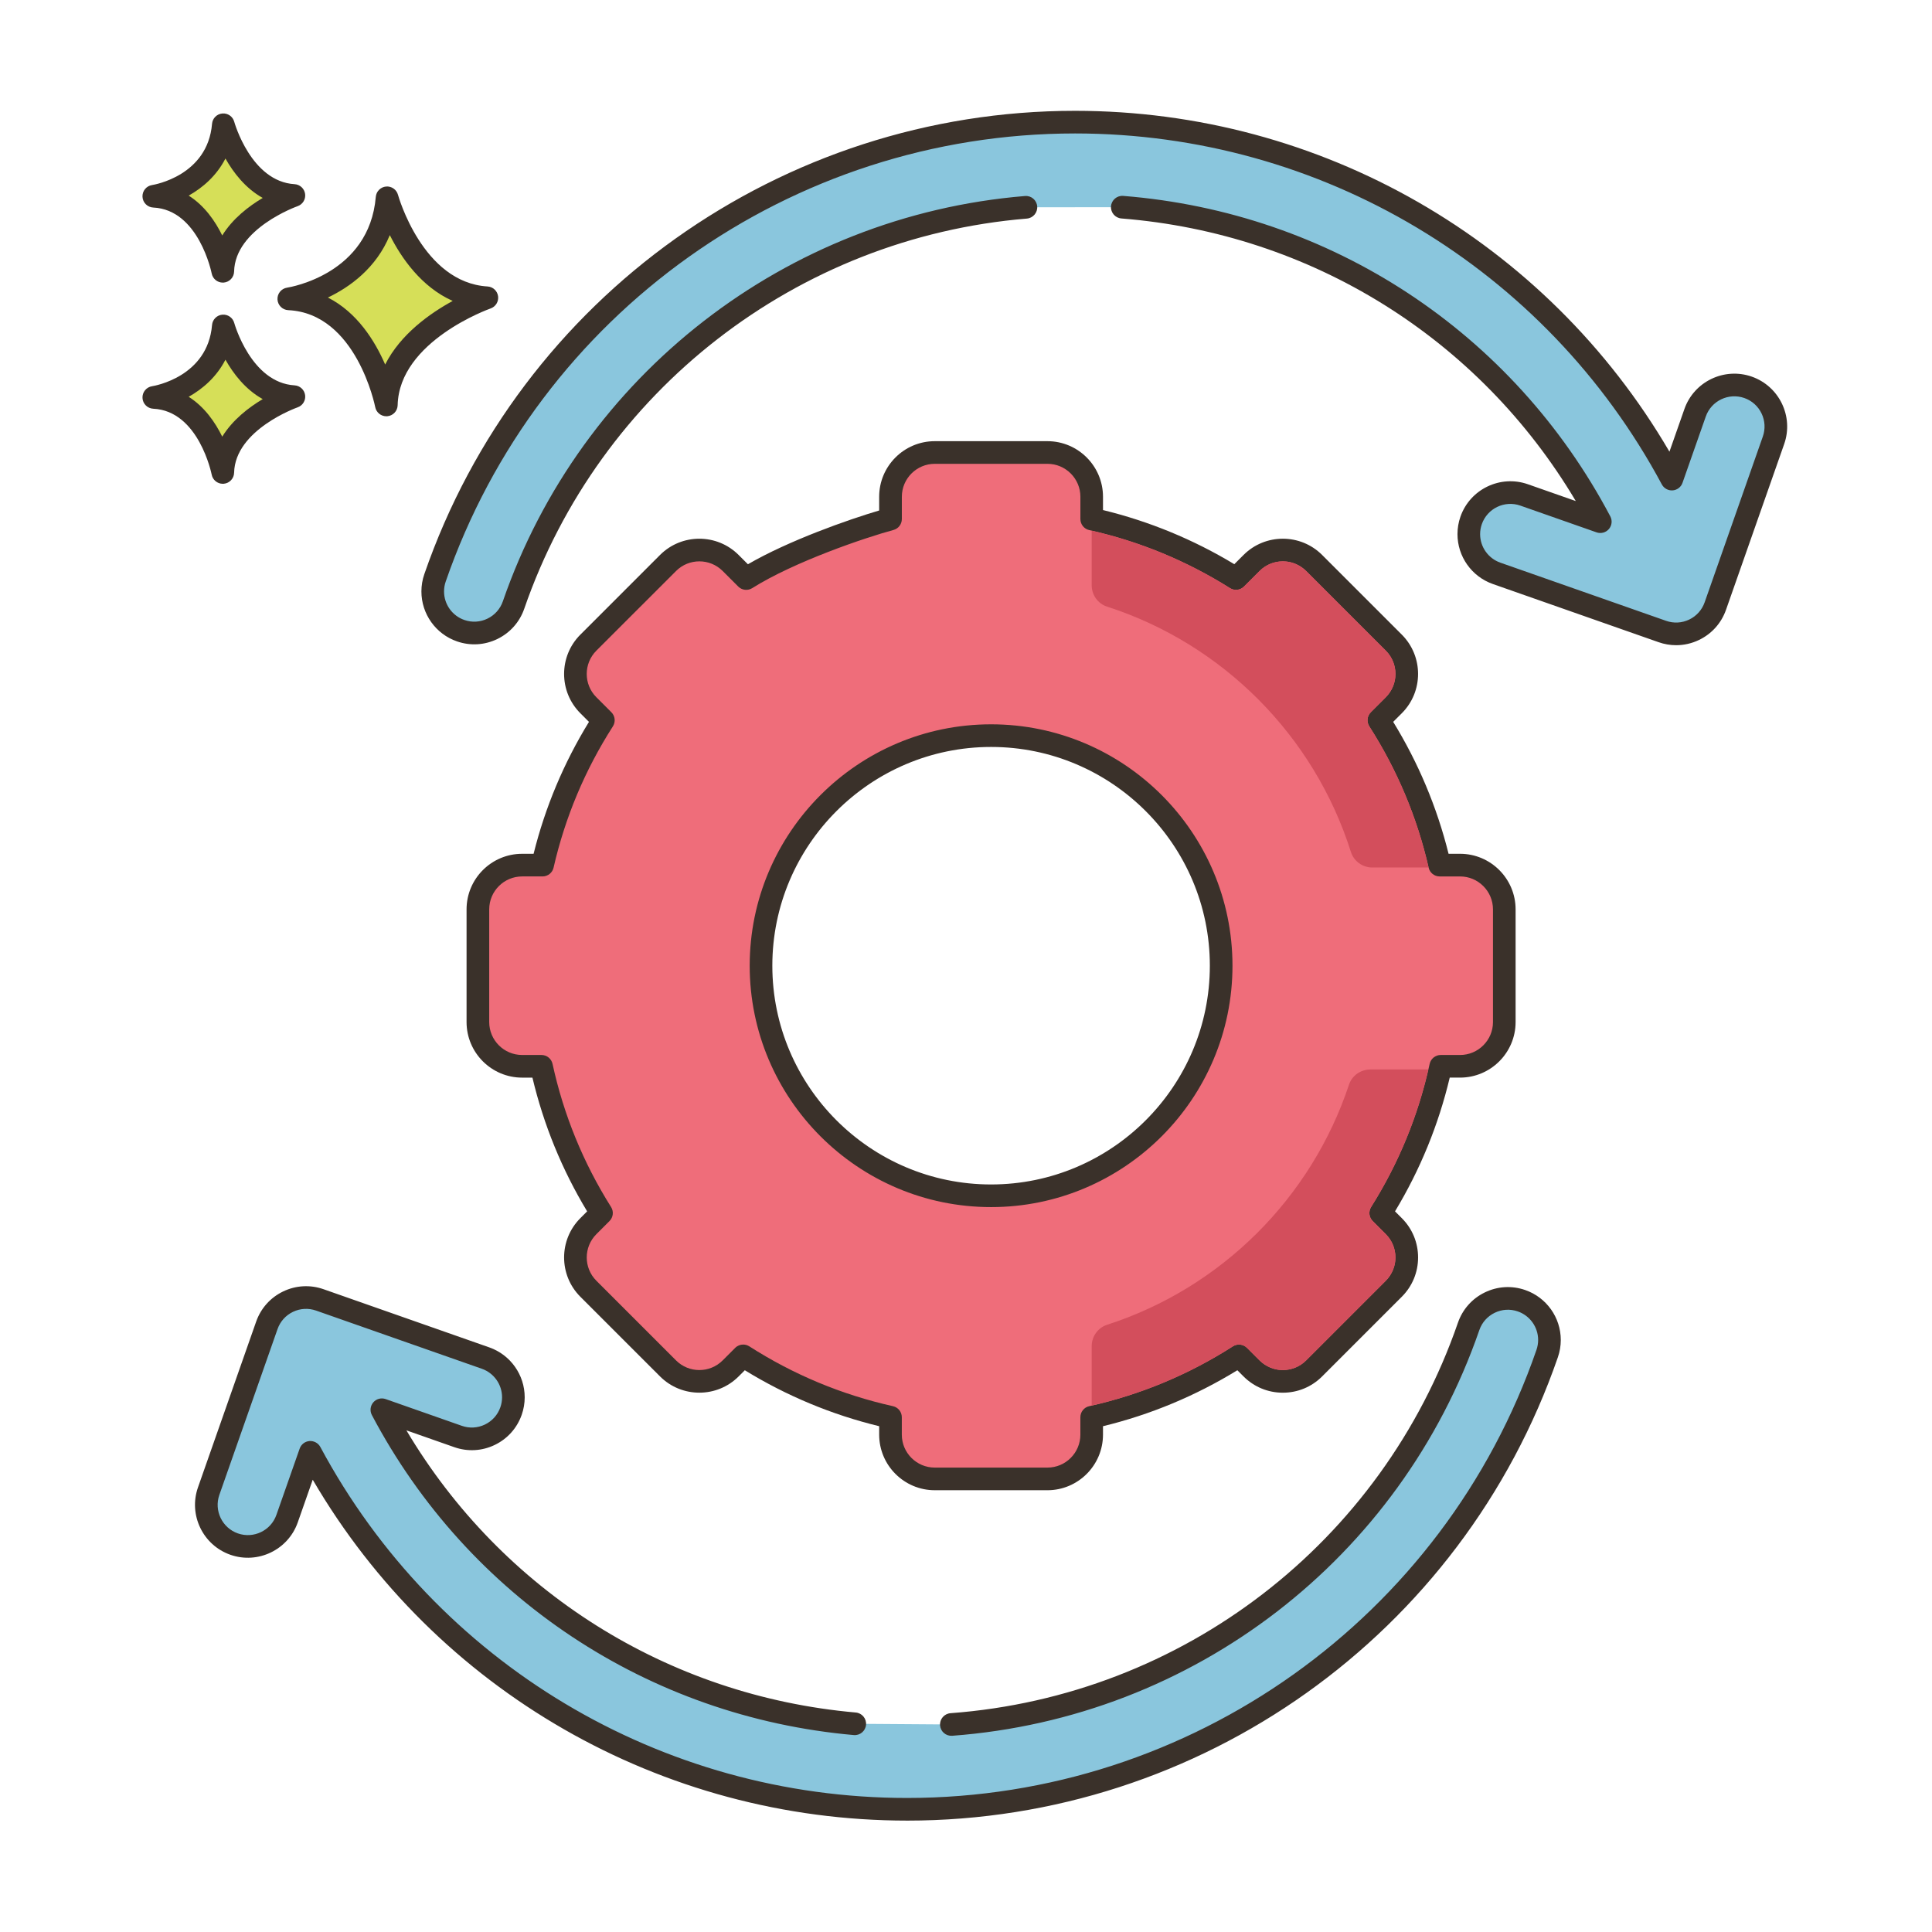 <svg id="Layer_1" enable-background="new 0 0 256 256" height="512" viewBox="0 0 256 256" width="512" xmlns="http://www.w3.org/2000/svg"><path d="m51.291 26.209s3.408 12.659 13.222 13.246c0 0-13.1 4.525-13.321 14.202 0 0-2.578-13.572-12.925-14.059-.001 0 12.05-1.825 13.024-13.389z" fill="#d6df58"/><path d="m51.19 55.157c-.713 0-1.335-.506-1.472-1.217-.024-.124-2.495-12.417-11.522-12.842-.771-.037-1.388-.651-1.428-1.421-.04-.771.511-1.445 1.273-1.561.441-.069 10.894-1.818 11.754-12.033.061-.725.634-1.301 1.359-1.367.722-.066 1.393.399 1.583 1.102.032.116 3.259 11.626 11.864 12.14.715.042 1.299.584 1.397 1.292s-.319 1.388-.994 1.623c-.121.042-12.118 4.311-12.313 12.819-.018.767-.61 1.396-1.375 1.46-.042.003-.084.005-.126.005zm-7.741-15.73c3.878 1.969 6.23 5.746 7.587 8.876 2.026-4.021 5.942-6.787 8.949-8.427-4.134-1.842-6.783-5.651-8.334-8.722-1.793 4.36-5.271 6.868-8.202 8.273z" fill="#3a312a"/><path d="m29.592 43.189s2.411 8.954 9.352 9.369c0 0-9.266 3.201-9.422 10.045 0 0-1.824-9.6-9.142-9.944 0 .001 8.523-1.291 9.212-9.47z" fill="#d6df58"/><path d="m29.52 64.104c-.713 0-1.337-.507-1.472-1.22-.016-.082-1.704-8.441-7.739-8.726-.77-.037-1.387-.651-1.427-1.421-.039-.771.511-1.445 1.274-1.561.296-.047 7.364-1.243 7.942-8.113.061-.726.635-1.303 1.36-1.368.727-.065 1.392.4 1.582 1.102.021.079 2.228 7.919 7.994 8.264.715.043 1.299.584 1.396 1.293.098.709-.319 1.388-.996 1.622-.081.028-8.282 2.953-8.413 8.662-.018.767-.611 1.397-1.376 1.461-.042.004-.083.005-.125.005zm-4.519-11.527c2.107 1.333 3.523 3.394 4.447 5.28 1.376-2.232 3.515-3.872 5.365-4.973-2.287-1.269-3.884-3.35-4.941-5.224-1.173 2.287-3.015 3.875-4.871 4.917z" fill="#3a312a"/><path d="m29.592 16.532s2.411 8.954 9.352 9.37c0 0-9.266 3.201-9.422 10.045 0 0-1.824-9.6-9.142-9.944 0 0 8.523-1.292 9.212-9.471z" fill="#d6df58"/><path d="m29.52 37.447c-.713 0-1.337-.507-1.472-1.22-.016-.082-1.704-8.442-7.739-8.726-.77-.037-1.388-.651-1.428-1.421s.511-1.445 1.274-1.561c.296-.047 7.364-1.243 7.942-8.114.061-.726.635-1.303 1.36-1.368.727-.066 1.392.4 1.582 1.102.021.079 2.228 7.92 7.994 8.265.714.043 1.299.585 1.396 1.294.098.709-.32 1.388-.996 1.622-.081.028-8.282 2.952-8.413 8.662-.018.767-.611 1.397-1.376 1.461-.041.002-.082.004-.124.004zm-4.519-11.528c2.107 1.333 3.523 3.395 4.447 5.28 1.376-2.232 3.515-3.872 5.365-4.972-2.287-1.27-3.884-3.35-4.941-5.224-1.173 2.286-3.015 3.875-4.871 4.916z" fill="#3a312a"/><path d="m148.71 27.452c26.954 2.144 50.837 18.003 63.339 41.671l-10.096-3.544c-2.87-1.007-6.012.503-7.019 3.372-.212.603-.312 1.218-.312 1.823 0 2.272 1.417 4.399 3.683 5.195l21.965 7.709c1.379.484 2.892.4 4.208-.232 1.316-.633 2.327-1.762 2.811-3.14l7.709-21.966c1.008-2.868-.502-6.011-3.371-7.018-2.87-1.007-6.012.503-7.019 3.372l-3.084 8.787c-15.429-28.771-45.663-47.298-79.077-47.298-38.242 0-72.322 24.268-84.806 60.386-.206.596-.303 1.202-.303 1.798 0 2.282 1.43 4.417 3.709 5.204 2.873.994 6.008-.531 7.002-3.405 10.236-29.619 37.033-50.147 67.89-52.698z" fill="#8ac6dd"/><path d="m222.099 85.493c-.782 0-1.566-.132-2.326-.399l-21.964-7.709c-2.803-.984-4.686-3.641-4.686-6.61 0-.791.133-1.573.396-2.321 1.279-3.645 5.288-5.566 8.93-4.29l6.35 2.229c-12.793-21.54-35.023-35.442-60.208-37.445-.826-.066-1.442-.788-1.376-1.614.066-.825.788-1.445 1.614-1.376 27.527 2.189 51.657 18.064 64.546 42.465.289.546.213 1.212-.19 1.68-.402.467-1.05.642-1.633.437l-10.096-3.544c-2.085-.732-4.374.369-5.106 2.453-.151.429-.227.875-.227 1.327 0 1.698 1.077 3.217 2.68 3.779l21.965 7.709c1.011.355 2.098.294 3.061-.169.965-.464 1.691-1.275 2.046-2.285l7.709-21.965c.354-1.01.294-2.097-.168-3.061-.463-.965-1.274-1.691-2.284-2.046-2.083-.729-4.376.369-5.107 2.454l-3.084 8.786c-.197.561-.707.953-1.3.999-.587.047-1.157-.262-1.438-.787-15.385-28.687-45.179-46.507-77.755-46.507-37.603 0-71.114 23.861-83.389 59.376-.146.422-.22.862-.22 1.308 0 1.707 1.085 3.229 2.698 3.786 1.012.35 2.098.285 3.06-.183s1.685-1.283 2.035-2.294c10.37-30.006 37.526-51.086 69.184-53.704.836-.07 1.55.546 1.619 1.372.068.826-.546 1.55-1.372 1.619-30.473 2.519-56.614 22.81-66.596 51.693-.611 1.769-1.875 3.193-3.558 4.012-1.683.818-3.583.933-5.352.321-2.822-.975-4.718-3.636-4.718-6.621 0-.78.129-1.55.385-2.289 12.692-36.722 47.343-61.396 86.224-61.396 32.563 0 62.438 17.221 78.762 45.166l1.983-5.651c1.278-3.644 5.286-5.569 8.931-4.291 3.646 1.28 5.57 5.287 4.29 8.931l-7.709 21.965c-.62 1.766-1.891 3.184-3.577 3.995-.961.462-1.993.695-3.029.695z" fill="#3a312a"/><path d="m113.26 228.41c-26.676-2.355-50.264-18.143-62.661-41.612l10.096 3.544c2.87 1.007 6.012-.503 7.019-3.372.212-.603.312-1.218.312-1.823 0-2.273-1.417-4.399-3.683-5.195l-21.965-7.709c-1.379-.484-2.892-.4-4.208.232s-2.327 1.762-2.811 3.14l-7.709 21.966c-1.008 2.868.502 6.011 3.371 7.018 2.87 1.007 6.012-.503 7.019-3.372l3.084-8.787c15.43 28.771 45.663 47.299 79.077 47.299 38.241 0 72.322-24.268 84.806-60.386.206-.596.303-1.202.303-1.798 0-2.283-1.43-4.417-3.709-5.204-2.873-.994-6.008.531-7.001 3.405-10.309 29.827-37.411 50.434-68.542 52.747z" fill="#8ac6dd"/><path d="m120.201 241.239c-32.563 0-62.438-17.221-78.762-45.167l-1.983 5.651c-1.278 3.644-5.284 5.569-8.931 4.292-3.646-1.281-5.57-5.287-4.291-8.931l7.709-21.965c.621-1.766 1.891-3.185 3.577-3.996 1.686-.809 3.588-.916 5.354-.295l21.965 7.709c2.803.984 4.687 3.64 4.687 6.61 0 .792-.133 1.572-.396 2.321-.619 1.765-1.89 3.184-3.576 3.995-1.687.81-3.589.915-5.354.295l-6.349-2.229c12.664 21.311 34.644 35.189 59.542 37.387.825.073 1.435.801 1.362 1.626-.073.826-.8 1.437-1.626 1.362-27.228-2.404-51.099-18.256-63.855-42.405-.288-.546-.213-1.212.19-1.68.402-.467 1.051-.642 1.633-.436l10.096 3.544c1.01.356 2.097.294 3.062-.169.964-.463 1.691-1.275 2.045-2.285.151-.429.227-.875.227-1.327 0-1.698-1.077-3.216-2.68-3.779l-21.965-7.709c-1.009-.355-2.097-.294-3.062.168-.964.463-1.69 1.275-2.045 2.285l-7.708 21.965c-.732 2.084.369 4.375 2.453 5.107 2.085.73 4.376-.37 5.106-2.454l3.084-8.786c.197-.561.707-.953 1.3-.999.589-.038 1.157.263 1.438.787 15.385 28.687 45.179 46.507 77.755 46.507 37.602 0 71.113-23.861 83.388-59.376.146-.423.221-.863.221-1.309 0-1.707-1.085-3.229-2.699-3.786-1.011-.35-2.097-.285-3.059.184-.962.468-1.685 1.283-2.034 2.294-10.465 30.278-37.882 51.377-69.849 53.753-.836.054-1.546-.56-1.607-1.385-.061-.826.559-1.546 1.385-1.607 30.771-2.287 57.162-22.596 67.236-51.741.611-1.768 1.874-3.193 3.557-4.012 1.684-.819 3.582-.934 5.352-.321 2.822.975 4.719 3.635 4.719 6.621 0 .781-.13 1.551-.386 2.29-12.695 36.723-47.346 61.396-86.226 61.396z" fill="#3a312a"/><path d="m193.462 114.631h-2.701c-1.583-6.921-4.343-13.394-8.06-19.196l1.987-1.987c2.29-2.29 2.29-6.003 0-8.293l-10.558-10.558c-2.29-2.29-6.003-2.29-8.293 0l-2.062 2.062c-5.79-3.647-12.235-6.347-19.121-7.882v-2.954c0-3.238-2.625-5.864-5.864-5.864h-14.931c-3.239 0-5.864 2.626-5.864 5.864v2.954c-3.649.983-13.331 4.235-19.121 7.882l-2.062-2.062c-2.29-2.29-6.003-2.29-8.293 0l-10.558 10.558c-2.29 2.29-2.29 6.003 0 8.293l1.988 1.987c-3.717 5.802-6.477 12.274-8.06 19.196h-2.701c-3.239 0-5.864 2.625-5.864 5.864v14.931c0 3.239 2.625 5.864 5.864 5.864h2.561c1.523 7.007 4.249 13.564 7.953 19.443l-1.739 1.739c-2.29 2.29-2.29 6.003 0 8.293l10.558 10.558c2.29 2.29 6.003 2.29 8.293 0l1.664-1.665c5.891 3.774 12.476 6.56 19.518 8.131v2.308c0 3.238 2.625 5.864 5.864 5.864h14.931c3.238 0 5.864-2.625 5.864-5.864v-2.308c7.043-1.571 13.627-4.356 19.518-8.131l1.665 1.665c2.29 2.29 6.003 2.29 8.293 0l10.558-10.558c2.29-2.29 2.29-6.003 0-8.293l-1.739-1.739c3.704-5.88 6.43-12.437 7.953-19.443h2.561c3.238 0 5.864-2.625 5.864-5.864v-14.931c-.002-3.239-2.628-5.864-5.866-5.864zm-62.138 43.816c-16.837 0-30.486-13.649-30.486-30.486s13.649-30.486 30.486-30.486 30.486 13.649 30.486 30.486-13.649 30.486-30.486 30.486z" fill="#ef6d7a"/><path d="m138.79 197.462h-14.931c-4.061 0-7.364-3.303-7.364-7.364v-1.118c-6.297-1.532-12.275-4.022-17.803-7.415l-.819.819c-2.871 2.871-7.543 2.871-10.414 0l-10.559-10.557c-2.872-2.871-2.872-7.543 0-10.414l.9-.901c-3.329-5.514-5.763-11.465-7.25-17.721h-1.364c-4.06 0-7.364-3.304-7.364-7.364v-14.931c0-4.061 3.303-7.364 7.364-7.364h1.518c1.538-6.177 4.002-12.046 7.338-17.48l-1.142-1.143c-2.872-2.872-2.872-7.544 0-10.415l10.558-10.558c2.871-2.871 7.543-2.871 10.414 0l1.231 1.231c5.393-3.132 13.282-5.913 17.391-7.125v-1.82c0-4.06 3.304-7.364 7.364-7.364h14.931c4.061 0 7.364 3.304 7.364 7.364v1.763c6.137 1.494 11.979 3.902 17.399 7.173l1.224-1.223c2.871-2.871 7.543-2.871 10.414 0l10.558 10.558c2.872 2.871 2.872 7.543 0 10.414l-1.143 1.143c3.336 5.434 5.8 11.303 7.338 17.48h1.518c4.061 0 7.364 3.303 7.364 7.364v14.931c0 4.061-3.304 7.364-7.364 7.364h-1.364c-1.487 6.256-3.921 12.207-7.25 17.721l.9.901c1.391 1.391 2.157 3.24 2.157 5.207s-.766 3.816-2.157 5.207l-10.558 10.558c-1.391 1.391-3.24 2.157-5.207 2.157s-3.816-.766-5.207-2.157l-.819-.819c-5.527 3.393-11.505 5.883-17.803 7.415v1.118c0 4.062-3.303 7.365-7.363 7.365zm-40.313-19.302c.279 0 .56.078.809.237 5.853 3.75 12.257 6.417 19.036 7.93.686.153 1.173.761 1.173 1.464v2.309c0 2.406 1.958 4.364 4.364 4.364h14.931c2.406 0 4.364-1.958 4.364-4.364v-2.309c0-.703.488-1.311 1.173-1.464 6.779-1.512 13.184-4.18 19.036-7.93.593-.38 1.371-.296 1.87.203l1.665 1.665c1.702 1.701 4.47 1.701 6.172 0l10.558-10.558c1.701-1.702 1.701-4.47 0-6.172l-1.739-1.739c-.496-.495-.582-1.268-.208-1.86 3.682-5.845 6.292-12.225 7.756-18.962.15-.69.76-1.182 1.466-1.182h2.561c2.406 0 4.364-1.958 4.364-4.364v-14.931c0-2.406-1.958-4.364-4.364-4.364h-2.701c-.7 0-1.306-.483-1.462-1.166-1.523-6.659-4.169-12.958-7.861-18.721-.38-.593-.296-1.372.203-1.87l1.988-1.987c1.701-1.702 1.701-4.47 0-6.172l-10.558-10.558c-1.702-1.701-4.47-1.701-6.172 0l-2.062 2.062c-.495.496-1.268.582-1.86.208-5.754-3.624-12.028-6.211-18.648-7.688-.686-.153-1.173-.761-1.173-1.464v-2.954c0-2.406-1.958-4.364-4.364-4.364h-14.931c-2.406 0-4.364 1.958-4.364 4.364v2.954c0 .678-.455 1.272-1.11 1.448-3.694.995-13.129 4.188-18.711 7.703-.593.374-1.364.287-1.86-.208l-2.062-2.062c-1.702-1.701-4.47-1.701-6.172 0l-10.563 10.558c-1.702 1.702-1.702 4.47 0 6.172l1.988 1.987c.499.499.583 1.277.203 1.87-3.693 5.763-6.338 12.062-7.861 18.721-.156.682-.763 1.166-1.462 1.166h-2.702c-2.406 0-4.364 1.958-4.364 4.364v14.931c0 2.406 1.957 4.364 4.364 4.364h2.561c.705 0 1.316.492 1.466 1.182 1.464 6.737 4.074 13.117 7.756 18.962.374.592.287 1.365-.208 1.86l-1.739 1.739c-1.702 1.702-1.702 4.47 0 6.172l10.558 10.558c1.702 1.701 4.47 1.701 6.172 0l1.664-1.665c.288-.289.672-.439 1.06-.439zm32.847-18.213c-17.637 0-31.986-14.349-31.986-31.986s14.349-31.986 31.986-31.986 31.986 14.349 31.986 31.986-14.349 31.986-31.986 31.986zm0-60.972c-15.983 0-28.986 13.003-28.986 28.986s13.003 28.986 28.986 28.986 28.986-13.003 28.986-28.986-13.003-28.986-28.986-28.986z" fill="#3a312a"/><g fill="#d34e5c"><path d="m181.847 114.95h7.447c-1.522-6.646-4.163-12.935-7.849-18.692-.384-.599-.309-1.38.194-1.883l1.865-1.865c.717-.717 1.238-1.633 1.364-2.638.173-1.373-.285-2.698-1.243-3.655l-10.435-10.438c-.717-.717-1.633-1.238-2.638-1.364-1.373-.173-2.697.285-3.655 1.243l-2.062 2.062c-.5.5-1.275.577-1.874.2-5.654-3.56-11.813-6.112-18.307-7.599v7.223c0 1.286.816 2.443 2.04 2.838 15.347 4.954 27.448 17.122 32.309 32.509.39 1.233 1.551 2.059 2.844 2.059z"/><path d="m181.887 161.795c-.5-.5-.577-1.275-.2-1.873 3.543-5.628 6.08-11.753 7.57-18.211h-7.681c-1.277 0-2.427.805-2.83 2.017-5.002 15.051-16.943 26.931-32.05 31.81-1.225.396-2.042 1.551-2.042 2.838v7.869c6.652-1.523 12.941-4.156 18.696-7.841.599-.384 1.38-.309 1.883.194l1.545 1.544c.717.716 1.633 1.237 2.639 1.363 1.373.172 2.696-.286 3.652-1.243l10.437-10.436c.717-.717 1.238-1.634 1.364-2.64.172-1.373-.286-2.696-1.243-3.654z"/></g></svg>